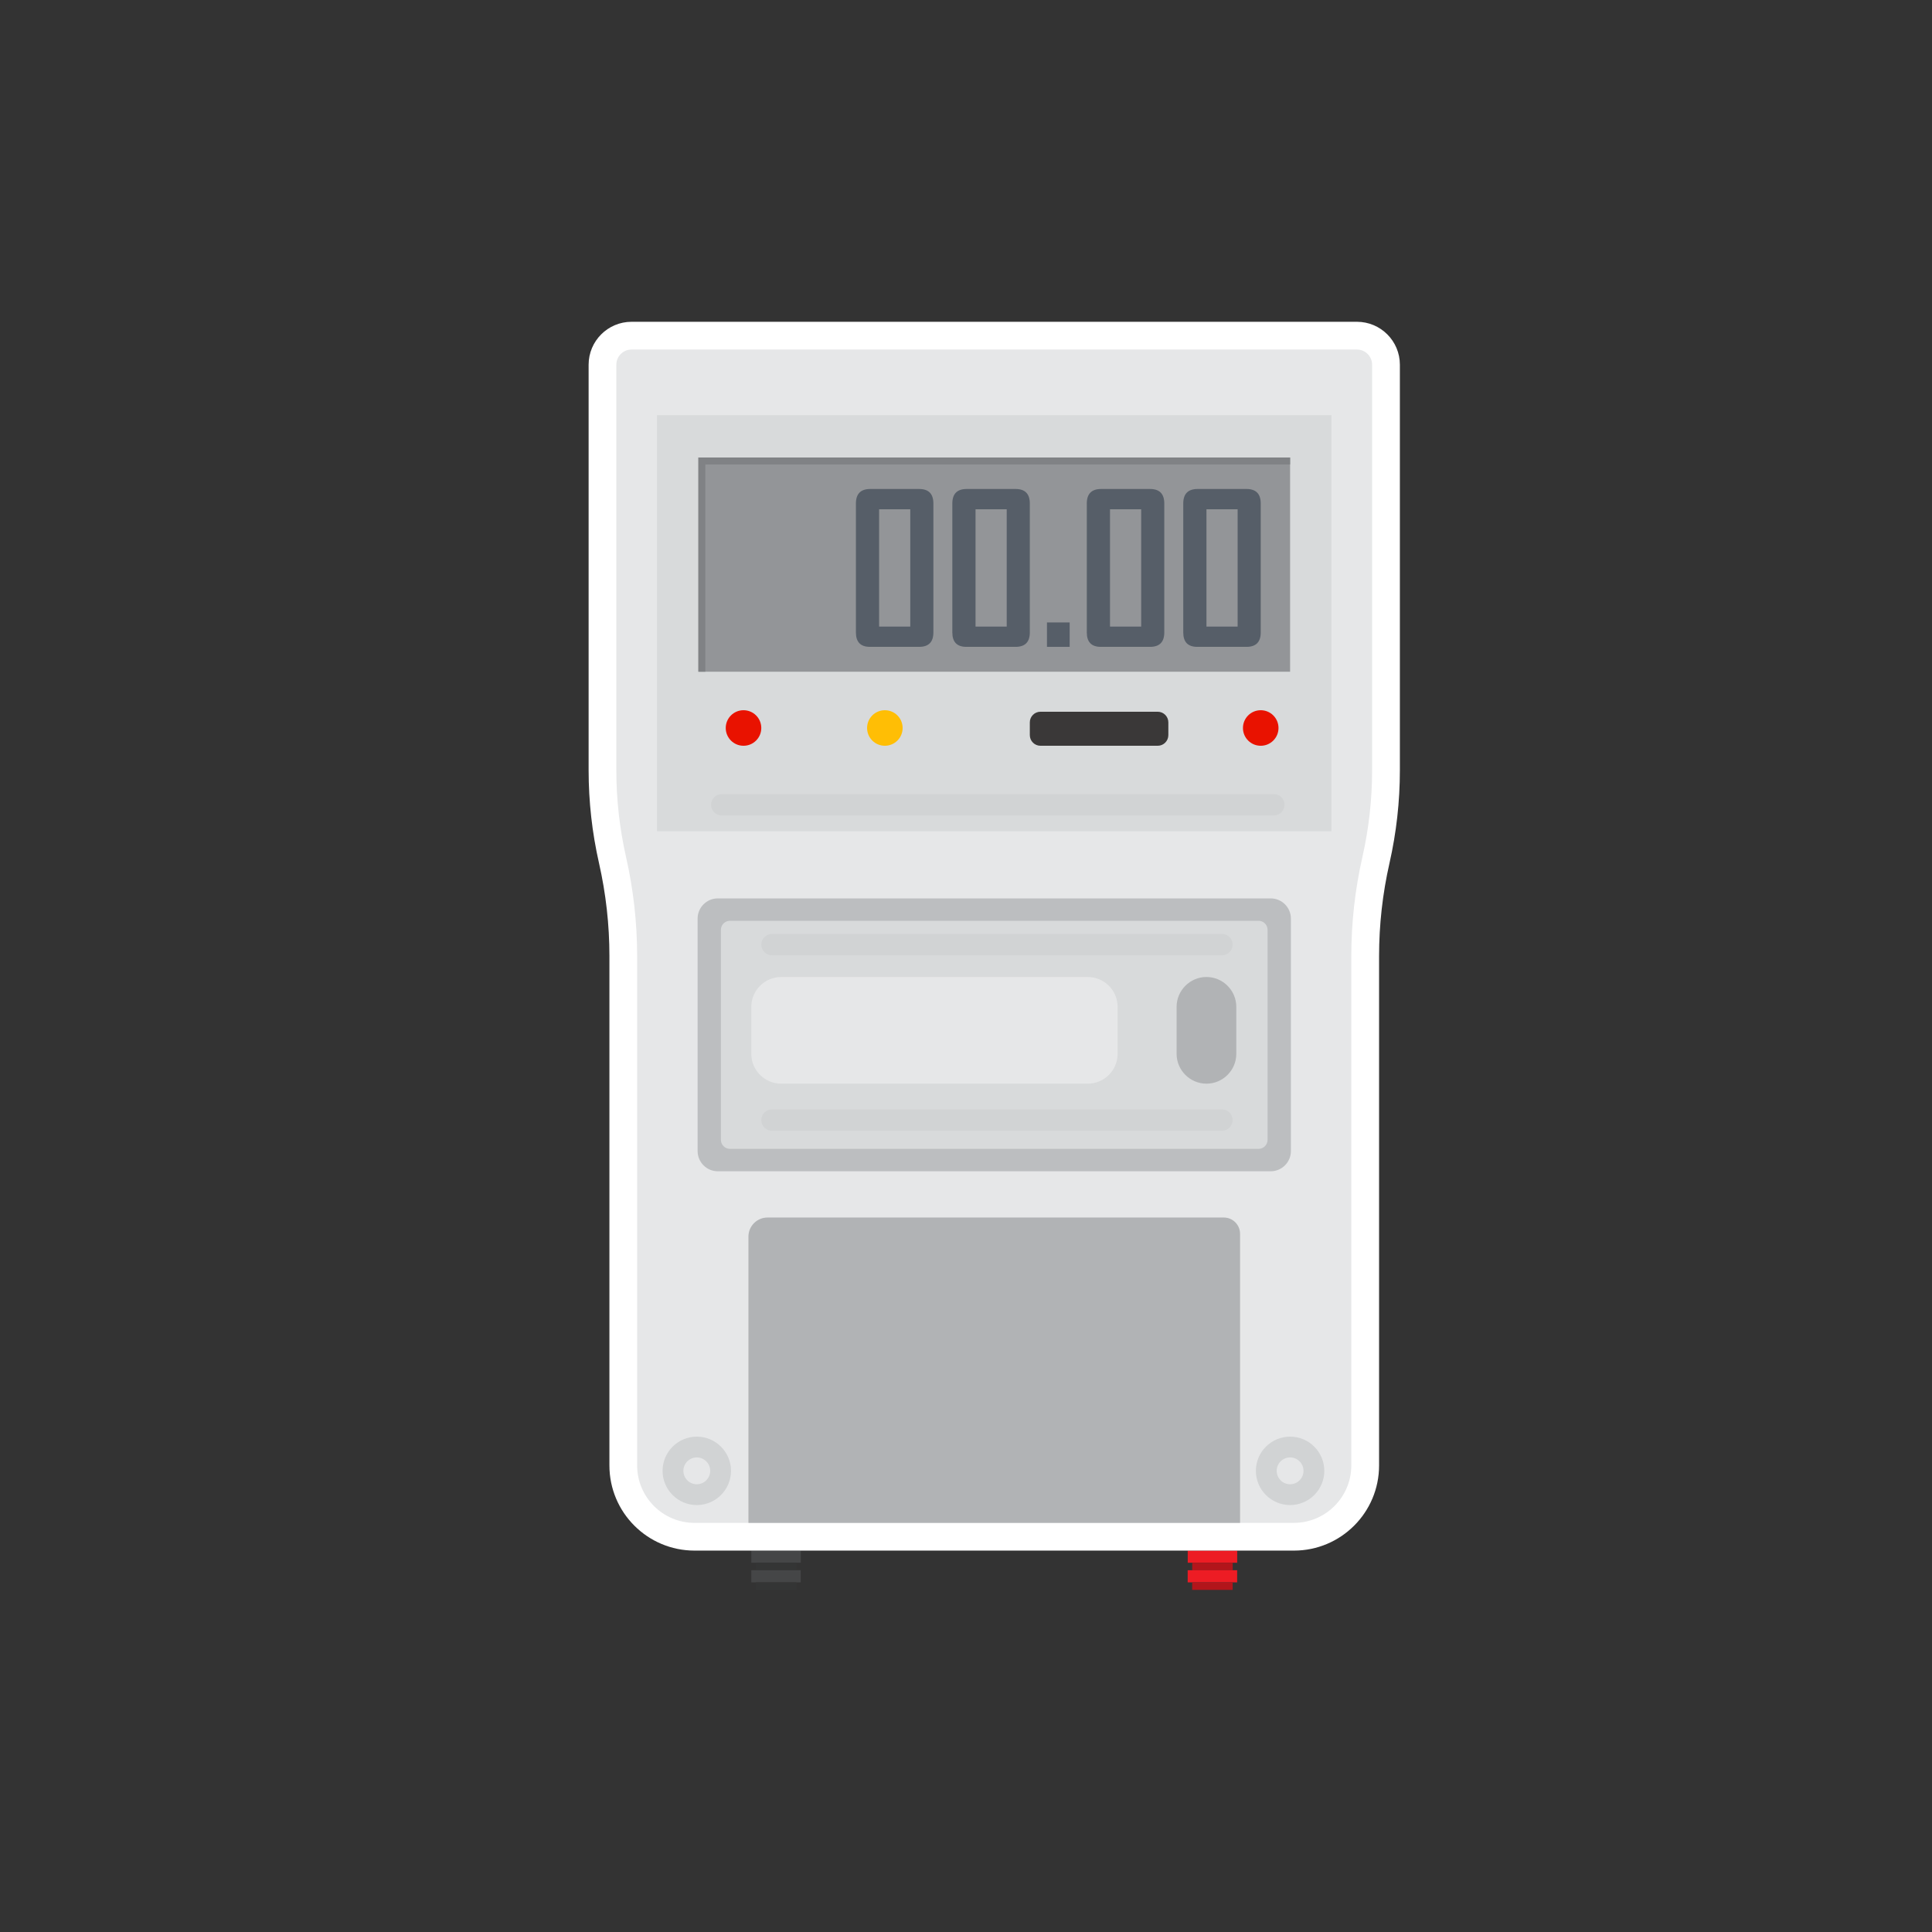 <?xml version="1.0" encoding="utf-8"?>
<!-- Generator: Adobe Illustrator 24.0.0, SVG Export Plug-In . SVG Version: 6.00 Build 0)  -->
<svg version="1.1" id="Layer_1" xmlns="http://www.w3.org/2000/svg" xmlns:xlink="http://www.w3.org/1999/xlink" x="0px" y="0px"
	 viewBox="0 0 1200 1200" style="enable-background:new 0 0 1200 1200;" xml:space="preserve">
<rect x="0" y="0" width="1200" height="1200" fill="#333333" stroke="none"/>
<style type="text/css">
	.st0{fill:#ED1C24;}
	.st1{fill:#B2151B;}
	.st2{fill:#454647;}
	.st3{fill:#343535;}
	.st4{fill:#FFFFFF;}
	.st5{fill:#E6E7E8;}
	.st6{fill:#D8DADB;}
	.st7{fill:#939598;}
	.st8{fill:#808285;}
	.st9{fill:#D1D3D4;}
	.st10{fill:#565E68;}
	.st11{fill:#E91200;}
	.st12{fill:#FFBE05;}
	.st13{fill:#3A3838;}
	.st14{fill:#BCBEC0;}
	.st15{fill:#B1B3B5;}
</style>
<g>
	<rect x="737.72" y="963.11" class="st0" width="30.72" height="7.54"/>
	<rect x="740.51" y="970.66" class="st1" width="25.14" height="4.65"/>
	<rect x="737.69" y="975.3" class="st0" width="30.72" height="7.54"/>
	<rect x="740.48" y="982.85" class="st1" width="25.14" height="4.65"/>
</g>
<g>
	<rect x="466.67" y="963.11" class="st2" width="30.72" height="7.54"/>
	<rect x="469.46" y="970.66" class="st3" width="25.14" height="4.65"/>
	<rect x="466.64" y="975.3" class="st2" width="30.72" height="7.54"/>
	<rect x="469.43" y="982.85" class="st3" width="25.14" height="4.65"/>
</g>
<path class="st4" d="M365.6,226.54v251.92c0,19.4,2.17,38.75,6.46,57.67l0,0c4.29,18.92,6.46,38.27,6.46,57.67v316.42
	c0,29.21,23.68,52.89,52.89,52.89h372.27c29.21,0,52.89-23.68,52.89-52.89V593.8c0-19.4,2.17-38.75,6.46-57.67l0,0
	c4.29-18.92,6.46-38.27,6.46-57.67V226.54c0-14.73-11.94-26.67-26.67-26.67H392.27C377.54,199.87,365.6,211.81,365.6,226.54z"/>
<path class="st5" d="M431.4,945.89c-19.66,0-35.66-16-35.66-35.66V593.8c0-20.65-2.32-41.34-6.89-61.48
	c-4-17.65-6.03-35.77-6.03-53.86V226.54c0-5.21,4.24-9.44,9.44-9.44H842.8c5.21,0,9.44,4.24,9.44,9.44v251.92
	c0,18.09-2.03,36.21-6.03,53.86c-4.57,20.14-6.89,40.83-6.89,61.48v316.42c0,19.66-16,35.66-35.66,35.66H431.4V945.89z"/>
<rect x="408.08" y="257.86" class="st6" width="418.91" height="258.43"/>
<rect x="433.78" y="284.18" class="st7" width="367.52" height="133.04"/>
<polygon class="st8" points="438.08,288.49 801.3,288.49 801.3,284.18 433.78,284.18 433.78,417.22 438.08,417.22 "/>
<g>
	<path class="st9" d="M432.79,934.82c-11.72,0-21.25-9.53-21.25-21.25s9.53-21.25,21.25-21.25s21.25,9.53,21.25,21.25
		S444.51,934.82,432.79,934.82z M432.79,905.23c-4.59,0-8.33,3.74-8.33,8.33s3.74,8.33,8.33,8.33s8.33-3.74,8.33-8.33
		C441.13,908.97,437.39,905.23,432.79,905.23z"/>
</g>
<g>
	<path class="st9" d="M801.3,934.82c-11.72,0-21.25-9.53-21.25-21.25s9.53-21.25,21.25-21.25s21.25,9.53,21.25,21.25
		S813.02,934.82,801.3,934.82z M801.3,905.23c-4.59,0-8.33,3.74-8.33,8.33s3.74,8.33,8.33,8.33s8.33-3.74,8.33-8.33
		S805.89,905.23,801.3,905.23z"/>
</g>
<g>
	<g>
		<path class="st10" d="M579.74,392.81c0,5.97-2.94,8.96-8.83,8.96h-30.58c-5.81,0-8.71-2.99-8.71-8.96v-80.07
			c0-6.01,2.97-9.02,8.9-9.02h30.39c5.89,0,8.83,3.01,8.83,9.02V392.81z M565.39,389.18v-72.87h-19.36v72.87H565.39z"/>
	</g>
	<g>
		<path class="st10" d="M639.64,392.81c0,5.97-2.95,8.96-8.84,8.96h-30.58c-5.81,0-8.71-2.99-8.71-8.96v-80.07
			c0-6.01,2.97-9.02,8.9-9.02h30.39c5.89,0,8.84,3.01,8.84,9.02V392.81z M625.29,389.18v-72.87h-19.36v72.87H625.29z"/>
	</g>
	<g>
		<path class="st10" d="M664.39,401.77h-14.1v-15.16h14.1V401.77z"/>
	</g>
	<g>
		<path class="st10" d="M723.16,392.81c0,5.97-2.95,8.96-8.84,8.96h-30.58c-5.81,0-8.71-2.99-8.71-8.96v-80.07
			c0-6.01,2.97-9.02,8.9-9.02h30.39c5.89,0,8.84,3.01,8.84,9.02V392.81z M708.81,389.18v-72.87h-19.36v72.87H708.81z"/>
	</g>
	<g>
		<path class="st10" d="M783.06,392.81c0,5.97-2.94,8.96-8.83,8.96h-30.58c-5.81,0-8.71-2.99-8.71-8.96v-80.07
			c0-6.01,2.97-9.02,8.9-9.02h30.39c5.89,0,8.83,3.01,8.83,9.02V392.81z M768.71,389.18v-72.87h-19.36v72.87H768.71z"/>
	</g>
</g>
<circle class="st11" cx="461.81" cy="452.17" r="11.04"/>
<circle class="st11" cx="783.06" cy="452.17" r="11.04"/>
<circle class="st12" cx="549.6" cy="452.17" r="11.04"/>
<path class="st13" d="M719.06,463.21h-72.8c-3.66,0-6.62-2.97-6.62-6.62v-7.9c0-3.66,2.97-6.62,6.62-6.62h72.8
	c3.66,0,6.62,2.97,6.62,6.62v7.9C725.68,460.25,722.72,463.21,719.06,463.21z"/>
<path class="st9" d="M791.21,506.5H448.27c-3.66,0-6.63-2.97-6.63-6.63l0,0c0-3.66,2.97-6.63,6.63-6.63h342.95
	c3.66,0,6.63,2.97,6.63,6.63l0,0C797.84,503.53,794.87,506.5,791.21,506.5z"/>
<path class="st14" d="M789.24,727.5H445.86c-6.94,0-12.56-5.63-12.56-12.56V570.57c0-6.94,5.63-12.56,12.56-12.56h343.38
	c6.94,0,12.56,5.63,12.56,12.56v144.37C801.8,721.87,796.17,727.5,789.24,727.5z"/>
<path class="st6" d="M781.72,713.57H453.37c-3.09,0-5.6-2.51-5.6-5.6V577.52c0-3.09,2.51-5.6,5.6-5.6h328.34
	c3.09,0,5.6,2.51,5.6,5.6v130.45C787.31,711.07,784.81,713.57,781.72,713.57z"/>
<path class="st15" d="M770.23,945.88H464.86V768.11c0-6.57,5.32-11.89,11.89-11.89h283.36c5.59,0,10.12,4.53,10.12,10.12V945.88z"/>
<path class="st15" d="M749.35,673.09L749.35,673.09c-10.2,0-18.54-8.34-18.54-18.54v-29.18c0-10.2,8.34-18.54,18.54-18.54l0,0
	c10.2,0,18.54,8.34,18.54,18.54v29.18C767.89,664.75,759.55,673.09,749.35,673.09z"/>
<path class="st5" d="M675.6,673.09H485.22c-10.26,0-18.58-8.32-18.58-18.58v-29.09c0-10.26,8.32-18.58,18.58-18.58H675.6
	c10.26,0,18.58,8.32,18.58,18.58v29.09C694.18,664.77,685.86,673.09,675.6,673.09z"/>
<path class="st9" d="M758.99,593.35H479.48c-3.66,0-6.63-2.97-6.63-6.63l0,0c0-3.66,2.97-6.63,6.63-6.63h279.51
	c3.66,0,6.63,2.97,6.63,6.63l0,0C765.62,590.38,762.65,593.35,758.99,593.35z"/>
<path class="st9" d="M758.99,702.34H479.48c-3.66,0-6.63-2.97-6.63-6.63l0,0c0-3.66,2.97-6.63,6.63-6.63h279.51
	c3.66,0,6.63,2.97,6.63,6.63l0,0C765.62,699.37,762.65,702.34,758.99,702.34z"/>
</svg>
